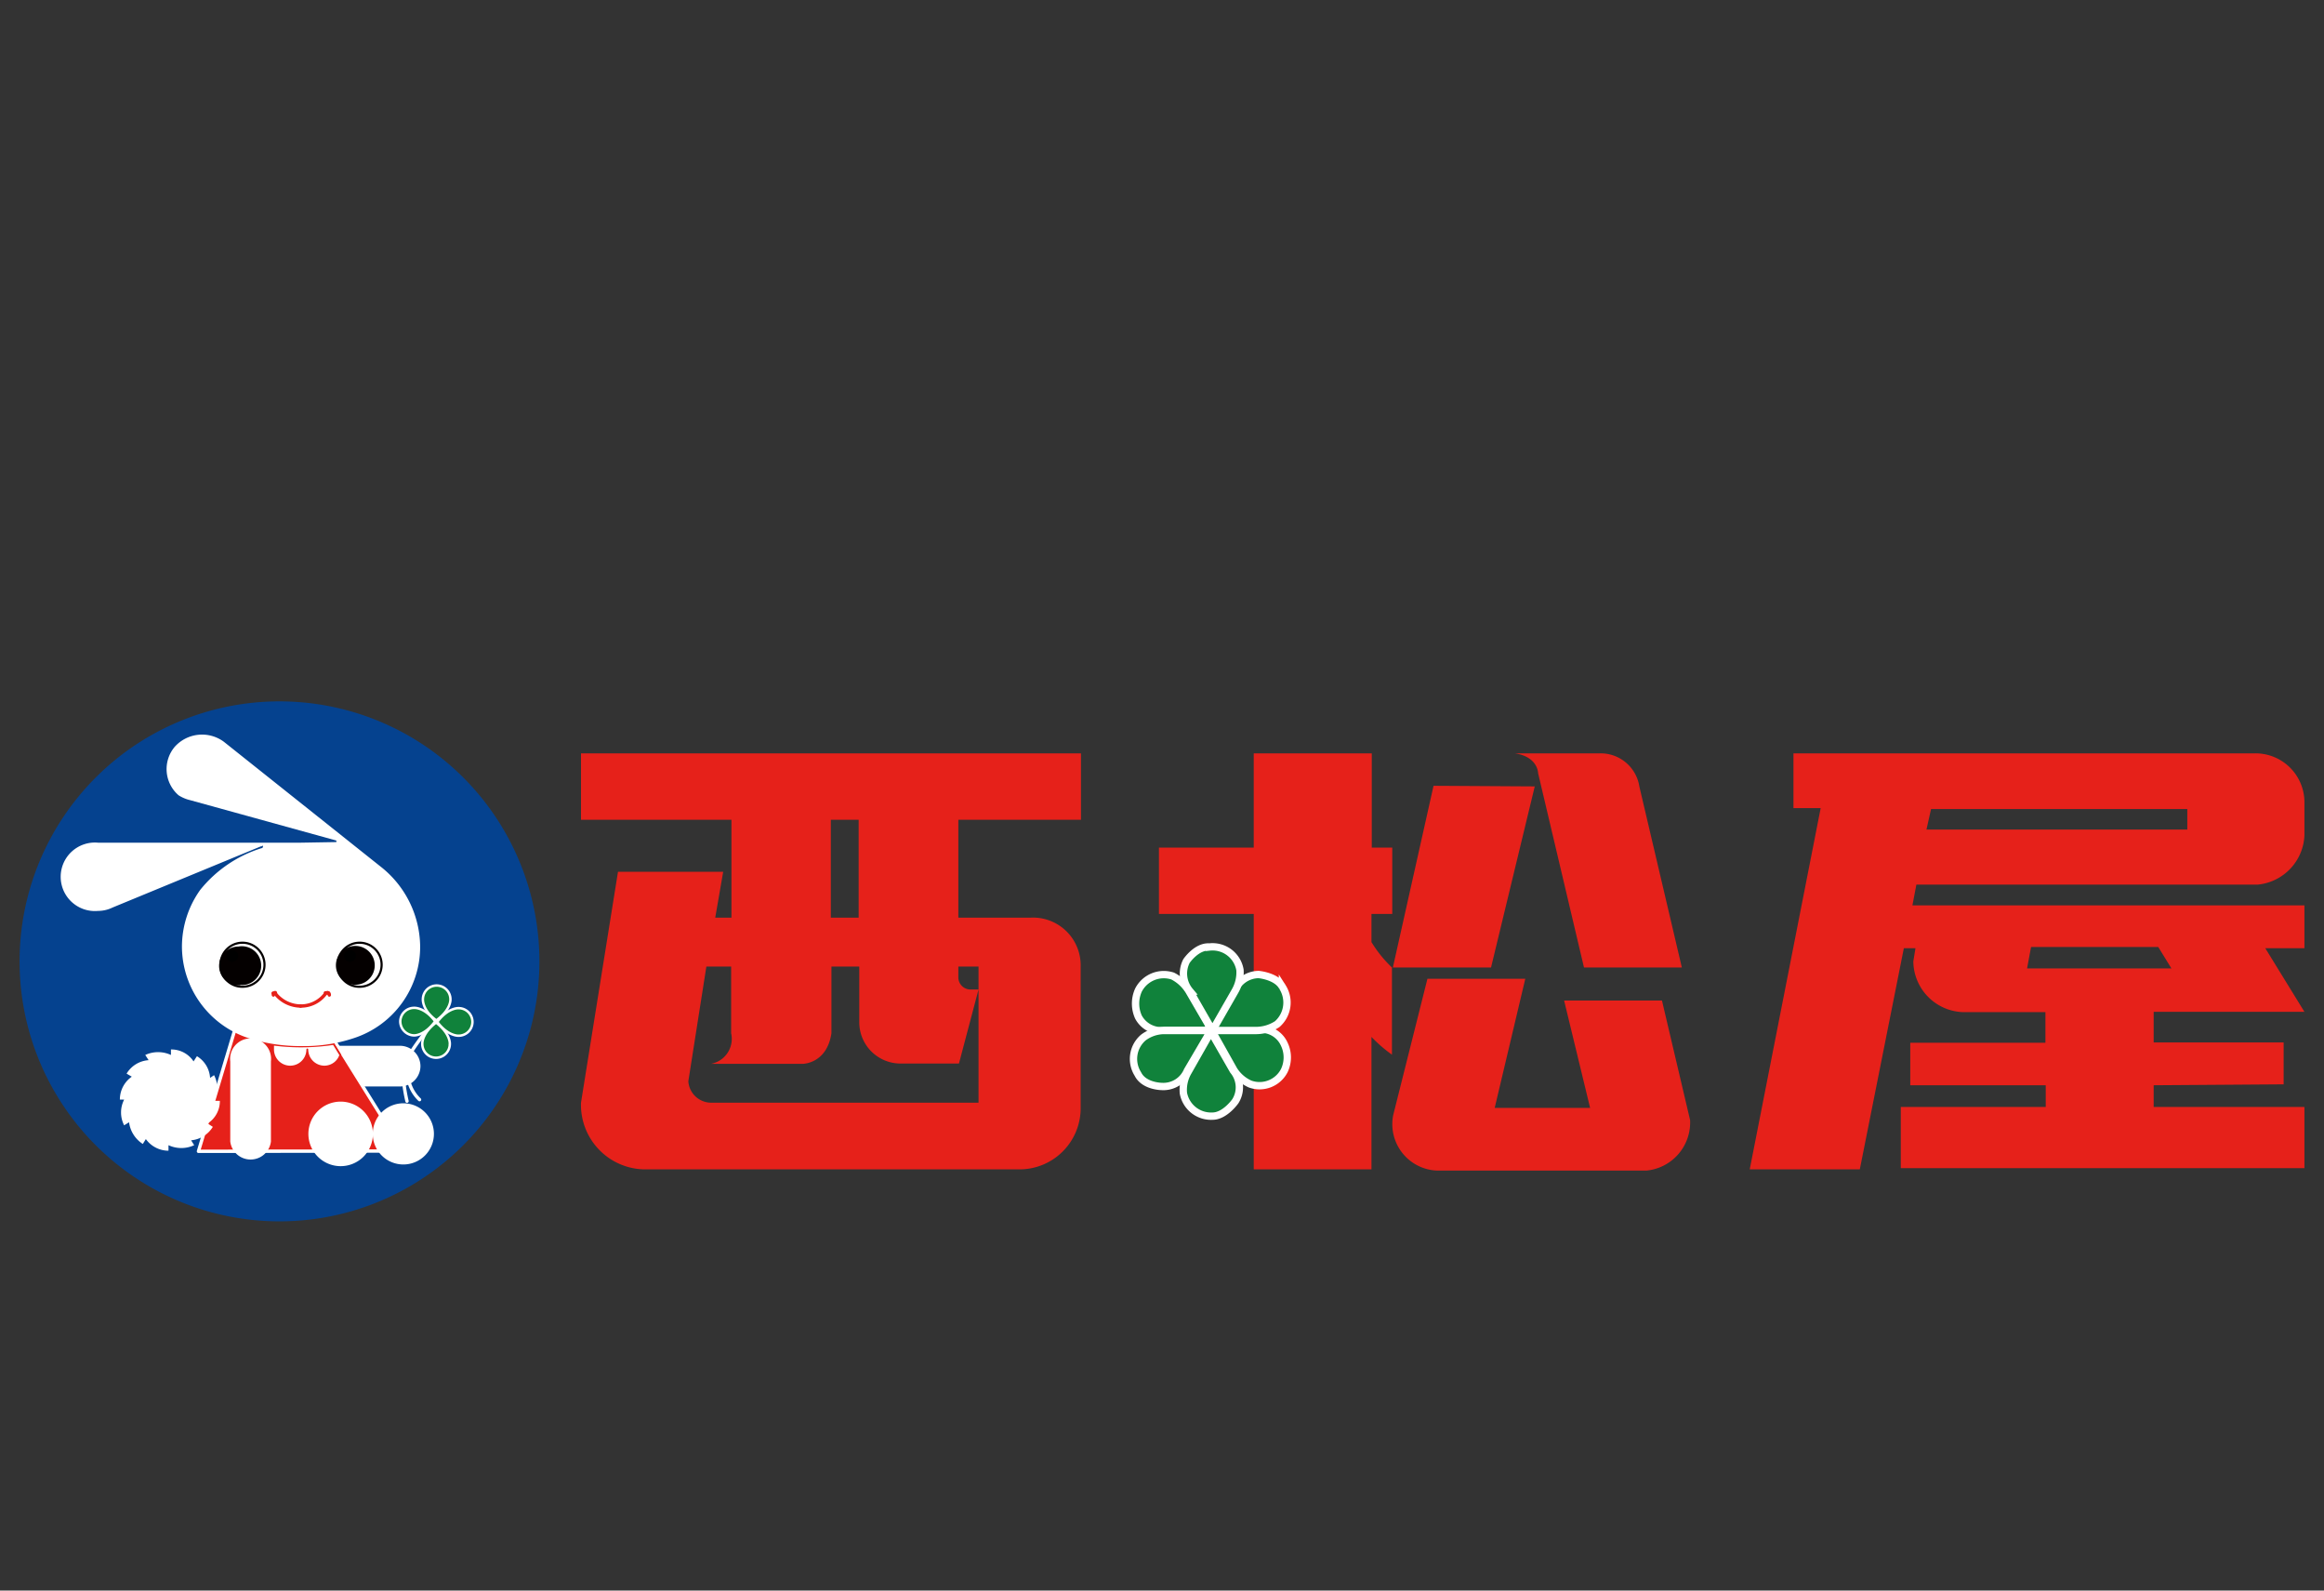 <?xml version="1.0" encoding="UTF-8"?> <svg xmlns="http://www.w3.org/2000/svg" xmlns:xlink="http://www.w3.org/1999/xlink" width="76" height="52" viewBox="0 0 76 52"><rect x="0" y="0" width="76" height="52" fill="#333333" stroke="none"/><defs><style> .ab901c32-e555-4984-8b34-2f60e5dc091f { fill: #05428f; } .a3ea0a55-814d-430a-991f-5b9afa2acd66, .b418c459-57fa-4314-88ae-a92d1832e2a8, .bad42983-7941-4ce5-b37b-4fe0ee92fbfc, .bd15fd58-a6a0-4a1e-97f0-b44eb83976f1 { fill: none; } .b418c459-57fa-4314-88ae-a92d1832e2a8, .b44ab995-7e61-43df-a77d-03e1f185901d, .eeb675c9-614c-4c7d-8c93-c3393089e8ec, .efea23fa-7227-41aa-8111-3784fd85b4f3, .f2b60e4b-fb2c-4265-96b6-68a364b1ee75 { stroke: #fff; } .a3ea0a55-814d-430a-991f-5b9afa2acd66, .b418c459-57fa-4314-88ae-a92d1832e2a8, .bf839b3e-89e4-4d5b-907b-50dc77ea8d28, .eeb675c9-614c-4c7d-8c93-c3393089e8ec, .efea23fa-7227-41aa-8111-3784fd85b4f3, .f2b60e4b-fb2c-4265-96b6-68a364b1ee75 { stroke-linecap: round; } .a3ea0a55-814d-430a-991f-5b9afa2acd66, .b418c459-57fa-4314-88ae-a92d1832e2a8, .bf839b3e-89e4-4d5b-907b-50dc77ea8d28, .eeb675c9-614c-4c7d-8c93-c3393089e8ec, .f2b60e4b-fb2c-4265-96b6-68a364b1ee75 { stroke-linejoin: round; } .a3ea0a55-814d-430a-991f-5b9afa2acd66, .aa105b0a-238b-4044-88bb-77bb4fef304d, .b418c459-57fa-4314-88ae-a92d1832e2a8, .eeb675c9-614c-4c7d-8c93-c3393089e8ec, .f2b60e4b-fb2c-4265-96b6-68a364b1ee75 { stroke-width: 0.11px; } .ab1ab420-1b3a-43a9-8336-00c303af3796, .bf839b3e-89e4-4d5b-907b-50dc77ea8d28, .eeb675c9-614c-4c7d-8c93-c3393089e8ec { fill: #fff; } .a4c11019-f3b1-42e2-89c0-b9a4d5f79160, .f2b60e4b-fb2c-4265-96b6-68a364b1ee75 { fill: #e6211a; } .a3ea0a55-814d-430a-991f-5b9afa2acd66, .bf839b3e-89e4-4d5b-907b-50dc77ea8d28 { stroke: #e6211a; } .bf839b3e-89e4-4d5b-907b-50dc77ea8d28 { stroke-width: 0.06px; } .b44ab995-7e61-43df-a77d-03e1f185901d, .efea23fa-7227-41aa-8111-3784fd85b4f3 { fill: #10823b; } .efea23fa-7227-41aa-8111-3784fd85b4f3 { stroke-width: 0.08px; } .aa105b0a-238b-4044-88bb-77bb4fef304d, .bad42983-7941-4ce5-b37b-4fe0ee92fbfc { stroke: #040000; } .bad42983-7941-4ce5-b37b-4fe0ee92fbfc { stroke-width: 0.07px; } .aa105b0a-238b-4044-88bb-77bb4fef304d { fill: #040000; } .b2933aff-bc6d-4005-868d-b63c9fa4f32f { fill: url(#fc34b013-184c-494b-88a5-57715491e9b5); } .a70c5462-65ed-4a50-b46f-84363ccb3783 { fill: url(#f4020444-b5fe-4b38-84b1-1bb21c8f2786); } .b44ab995-7e61-43df-a77d-03e1f185901d { stroke-width: 0.24px; } </style><radialGradient id="fc34b013-184c-494b-88a5-57715491e9b5" cx="-696.16" cy="-4190.46" r="0.22" gradientTransform="translate(615.6 3698.67) scale(0.87 0.88)" gradientUnits="userSpaceOnUse"><stop offset="0" stop-color="#fff"></stop><stop offset="1"></stop></radialGradient><radialGradient id="f4020444-b5fe-4b38-84b1-1bb21c8f2786" cx="-713.26" cy="-4190.46" r="0.22" gradientTransform="translate(634.39 3698.67) scale(0.87 0.88)" xlink:href="#fc34b013-184c-494b-88a5-57715491e9b5"></radialGradient></defs><g id="eca8ad6d-e8cc-4284-b08c-5abb57ae867e" data-name="レイヤー 2"><g id="f86b99fb-6e63-4bb0-bd43-3854cc323676" data-name="レイヤー 1"><g><g><g><path class="ab901c32-e555-4984-8b34-2f60e5dc091f" d="M9.13,22.93a8.5,8.5,0,1,1-8.49,8.5,8.5,8.5,0,0,1,8.49-8.5"></path><path class="b418c459-57fa-4314-88ae-a92d1832e2a8" d="M13.38,35.39a1.27,1.27,0,0,0,.34.56"></path><path class="b418c459-57fa-4314-88ae-a92d1832e2a8" d="M13.91,33.75a8.14,8.14,0,0,0-.74,1.1A5.27,5.27,0,0,0,13.31,36"></path><path class="ab1ab420-1b3a-43a9-8336-00c303af3796" d="M13.09,35.52a.67.67,0,0,0,.66-.67.67.67,0,0,0-.66-.66H10.47a.67.67,0,0,0-.66.66.67.67,0,0,0,.66.67Z"></path><polygon class="f2b60e4b-fb2c-4265-96b6-68a364b1ee75" points="7.81 33.23 6.49 37.64 13.18 37.63 10.7 33.65 7.81 33.23"></polygon><path class="bf839b3e-89e4-4d5b-907b-50dc77ea8d28" d="M8.93,34.15v.16a.56.56,0,1,0,1.12,0,.56.56,0,0,0,.56.56.55.55,0,0,0,.52-.38l-.22-.36a7.1,7.1,0,0,1-1.05.08A6.92,6.92,0,0,1,8.93,34.15Z"></path><path class="eeb675c9-614c-4c7d-8c93-c3393089e8ec" d="M11.14,38.07a1,1,0,1,0-1-1A1,1,0,0,0,11.14,38.07Z"></path><path class="ab1ab420-1b3a-43a9-8336-00c303af3796" d="M13.19,38.07a1,1,0,1,0-1-1A1,1,0,0,0,13.19,38.07Z"></path><path class="efea23fa-7227-41aa-8111-3784fd85b4f3" d="M14.27,33.36c-.47-.34-.44-.69-.44-.69a.45.45,0,1,1,.9,0S14.76,33,14.27,33.36Z"></path><path class="efea23fa-7227-41aa-8111-3784fd85b4f3" d="M14.23,33.39c-.35.48-.69.46-.69.46a.46.46,0,0,1-.45-.46.45.45,0,0,1,.45-.44S13.88,32.92,14.23,33.39Z"></path><path class="efea23fa-7227-41aa-8111-3784fd85b4f3" d="M14.26,33.43c.48.37.45.7.45.7a.45.45,0,0,1-.9,0S13.78,33.8,14.26,33.43Z"></path><path class="efea23fa-7227-41aa-8111-3784fd85b4f3" d="M14.3,33.41c.36-.48.7-.45.7-.45a.45.45,0,1,1,0,.9S14.66,33.89,14.3,33.41Z"></path><path class="ab1ab420-1b3a-43a9-8336-00c303af3796" d="M5.59,34.49v-.18a.87.87,0,0,1,.74.39l.11-.17a.89.89,0,0,1,.43.71L7,35.15a.9.9,0,0,1,0,.84h.19a.87.87,0,0,1-.4.74l.17.11a.93.93,0,0,1-.71.44l.1.16a1,1,0,0,1-.84,0v.18a.91.91,0,0,1-.74-.38l-.1.16a1,1,0,0,1-.45-.71l-.16.1a.92.92,0,0,1,0-.84H3.92a.91.91,0,0,1,.39-.75l-.17-.1a.91.91,0,0,1,.72-.44l-.11-.17a1,1,0,0,1,.84,0"></path><path class="ab1ab420-1b3a-43a9-8336-00c303af3796" d="M8.86,34.7a.67.67,0,1,0-1.33,0v2.62a.67.67,0,0,0,1.33,0Z"></path><path class="ab1ab420-1b3a-43a9-8336-00c303af3796" d="M11,27.53a0,0,0,0,0,0,0s0-.05,0-.05L6.22,26.16A1.23,1.23,0,0,1,5.84,26a1.13,1.13,0,0,1-.13-1.58,1.2,1.2,0,0,1,1.61-.17l5.15,4.1a3.36,3.36,0,0,1,1.27,2.59,3.14,3.14,0,0,1-2.17,3,5.14,5.14,0,0,1-1.71.26,5.59,5.59,0,0,1-1.7-.25,3.16,3.16,0,0,1-2.21-3,3.2,3.2,0,0,1,.6-1.86,4.16,4.16,0,0,1,2-1.36s.05,0,.05-.06,0,0-.07,0l-4.85,2a1.08,1.08,0,0,1-.47.11,1.12,1.12,0,1,1,0-2.23H9.82Z"></path><path class="bad42983-7941-4ce5-b37b-4fe0ee92fbfc" d="M7.93,32.26a.72.72,0,1,0-.72-.71A.71.71,0,0,0,7.93,32.26Z"></path><path class="aa105b0a-238b-4044-88bb-77bb4fef304d" d="M7.8,32.14A.58.58,0,1,0,7.8,31a.58.58,0,1,0,0,1.16Z"></path><path class="bad42983-7941-4ce5-b37b-4fe0ee92fbfc" d="M11.75,32.26a.72.72,0,1,0-.71-.71A.71.71,0,0,0,11.75,32.26Z"></path><path class="aa105b0a-238b-4044-88bb-77bb4fef304d" d="M11.62,32.14a.58.58,0,1,0,0-1.16.58.58,0,1,0,0,1.16Z"></path><g><path class="a3ea0a55-814d-430a-991f-5b9afa2acd66" d="M9.83,32.89A1.07,1.07,0,0,1,9,32.48"></path><path class="a3ea0a55-814d-430a-991f-5b9afa2acd66" d="M9,32.45s-.06,0-.06.08"></path><path class="a3ea0a55-814d-430a-991f-5b9afa2acd66" d="M8.93,32.47s0,0,.08,0"></path><path class="a3ea0a55-814d-430a-991f-5b9afa2acd66" d="M9.83,32.89a1,1,0,0,0,.82-.41"></path><path class="a3ea0a55-814d-430a-991f-5b9afa2acd66" d="M10.71,32.45s.06,0,.06.08"></path><path class="a3ea0a55-814d-430a-991f-5b9afa2acd66" d="M10.74,32.47s0,0,0,0"></path><path class="a3ea0a55-814d-430a-991f-5b9afa2acd66" d="M10.7,32.46s0,0-.06,0"></path></g><path class="b2933aff-bc6d-4005-868d-b63c9fa4f32f" d="M7.6,31.45a.2.2,0,0,0,.19-.2.19.19,0,0,0-.19-.19.19.19,0,0,0-.2.19A.2.2,0,0,0,7.6,31.45Z"></path><path class="a70c5462-65ed-4a50-b46f-84363ccb3783" d="M11.44,31.45a.2.2,0,0,0,.2-.2.19.19,0,0,0-.2-.19.19.19,0,0,0-.19.19A.2.2,0,0,0,11.44,31.45Z"></path></g><g><path class="a4c11019-f3b1-42e2-89c0-b9a4d5f79160" d="M35.35,26.8V24.63H19V26.8h4.92V30h-.53l.26-1.5H20.21L19,36.05a2.11,2.11,0,0,0,2.06,2.18H33.34a2,2,0,0,0,2-2V31.6A1.56,1.56,0,0,0,33.71,30H31.34V26.8Zm-8.18,0h.91V30h-.91ZM32,31.6v4.45H23.24a.75.75,0,0,1-.73-.7l.59-3.75h.81v2.18a.83.83,0,0,1-.66,1h3s.79,0,.94-1V31.6h.91v1.81a1.35,1.35,0,0,0,1.37,1.36h1.89L32,32.35h-.28a.4.4,0,0,1-.38-.38V31.6Z"></path><path class="a4c11019-f3b1-42e2-89c0-b9a4d5f79160" d="M45.53,29.88V27.71h-.67V24.63H41v3.08H37.9v2.17H41v8.35h3.85V33.9a4.66,4.66,0,0,0,.67.58V31.63a4.07,4.07,0,0,1-.67-.83v-.92Z"></path><polygon class="a4c11019-f3b1-42e2-89c0-b9a4d5f79160" points="46.88 25.69 45.55 31.63 48.76 31.63 50.19 25.71 46.88 25.69"></polygon><path class="a4c11019-f3b1-42e2-89c0-b9a4d5f79160" d="M52.3,24.63a1.28,1.28,0,0,1,1.31,1.08L55,31.63h-3.2L50.3,25.28s0-.54-.76-.65Z"></path><path class="a4c11019-f3b1-42e2-89c0-b9a4d5f79160" d="M46.68,32h3.2l-1,4.22H52l-.85-3.51h3.2l.92,3.91a1.58,1.58,0,0,1-1.43,1.65H47a1.52,1.52,0,0,1-1.44-1.81Z"></path><path class="a4c11019-f3b1-42e2-89c0-b9a4d5f79160" d="M74.68,35.45V34.08H70.43v-1h4.93L74.08,31h1.28v-1.4H62.54l.13-.68H73.84a1.69,1.69,0,0,0,1.52-1.61V26.22a1.6,1.6,0,0,0-1.65-1.59H58.65v1.79h.89L57.22,38.23h3.6L62.26,31h.38l-.07.43a1.68,1.68,0,0,0,1.64,1.66h2.68v1H62.47v1.39H66.9v.71H62.16v2h13.2v-2H70.43v-.71Zm-11.53-9h8.38v.67H63Zm3.27,4.51h4.16l.43.7H66.29Z"></path><g><path class="b44ab995-7e61-43df-a77d-03e1f185901d" d="M37.23,33.25a1.07,1.07,0,0,1,0-.88.93.93,0,0,1,1.12-.46,1.32,1.32,0,0,1,.53.49l.75,1.29H38.1A.85.85,0,0,1,37.23,33.25Z"></path><path class="b44ab995-7e61-43df-a77d-03e1f185901d" d="M38,35.52s-.59,0-.79-.41a.92.92,0,0,1,.18-1.19,1.15,1.15,0,0,1,.67-.23H39.6L38.83,35A.85.85,0,0,1,38,35.52Z"></path><path class="b44ab995-7e61-43df-a77d-03e1f185901d" d="M40.4,36s-.34.49-.75.49a.92.92,0,0,1-.95-.75,1.16,1.16,0,0,1,.15-.69l.75-1.32L40.33,35A.85.85,0,0,1,40.4,36Z"></path><path class="b44ab995-7e61-43df-a77d-03e1f185901d" d="M42,34.14A1,1,0,0,1,42,35a.91.91,0,0,1-1.12.44,1.21,1.21,0,0,1-.53-.46l-.74-1.32,1.49,0A.83.83,0,0,1,42,34.14Z"></path><path class="b44ab995-7e61-43df-a77d-03e1f185901d" d="M41.16,31.86s.59.05.78.41a.94.94,0,0,1-.17,1.21,1.27,1.27,0,0,1-.68.21H39.6l.76-1.28A.87.87,0,0,1,41.16,31.86Z"></path><path class="b44ab995-7e61-43df-a77d-03e1f185901d" d="M38.8,31.42s.33-.49.75-.46a.91.91,0,0,1,1,.75,1.22,1.22,0,0,1-.16.69l-.74,1.29-.74-1.29A.89.89,0,0,1,38.8,31.42Z"></path></g></g></g><rect class="bd15fd58-a6a0-4a1e-97f0-b44eb83976f1" width="76" height="52"></rect></g></g></g></svg> 